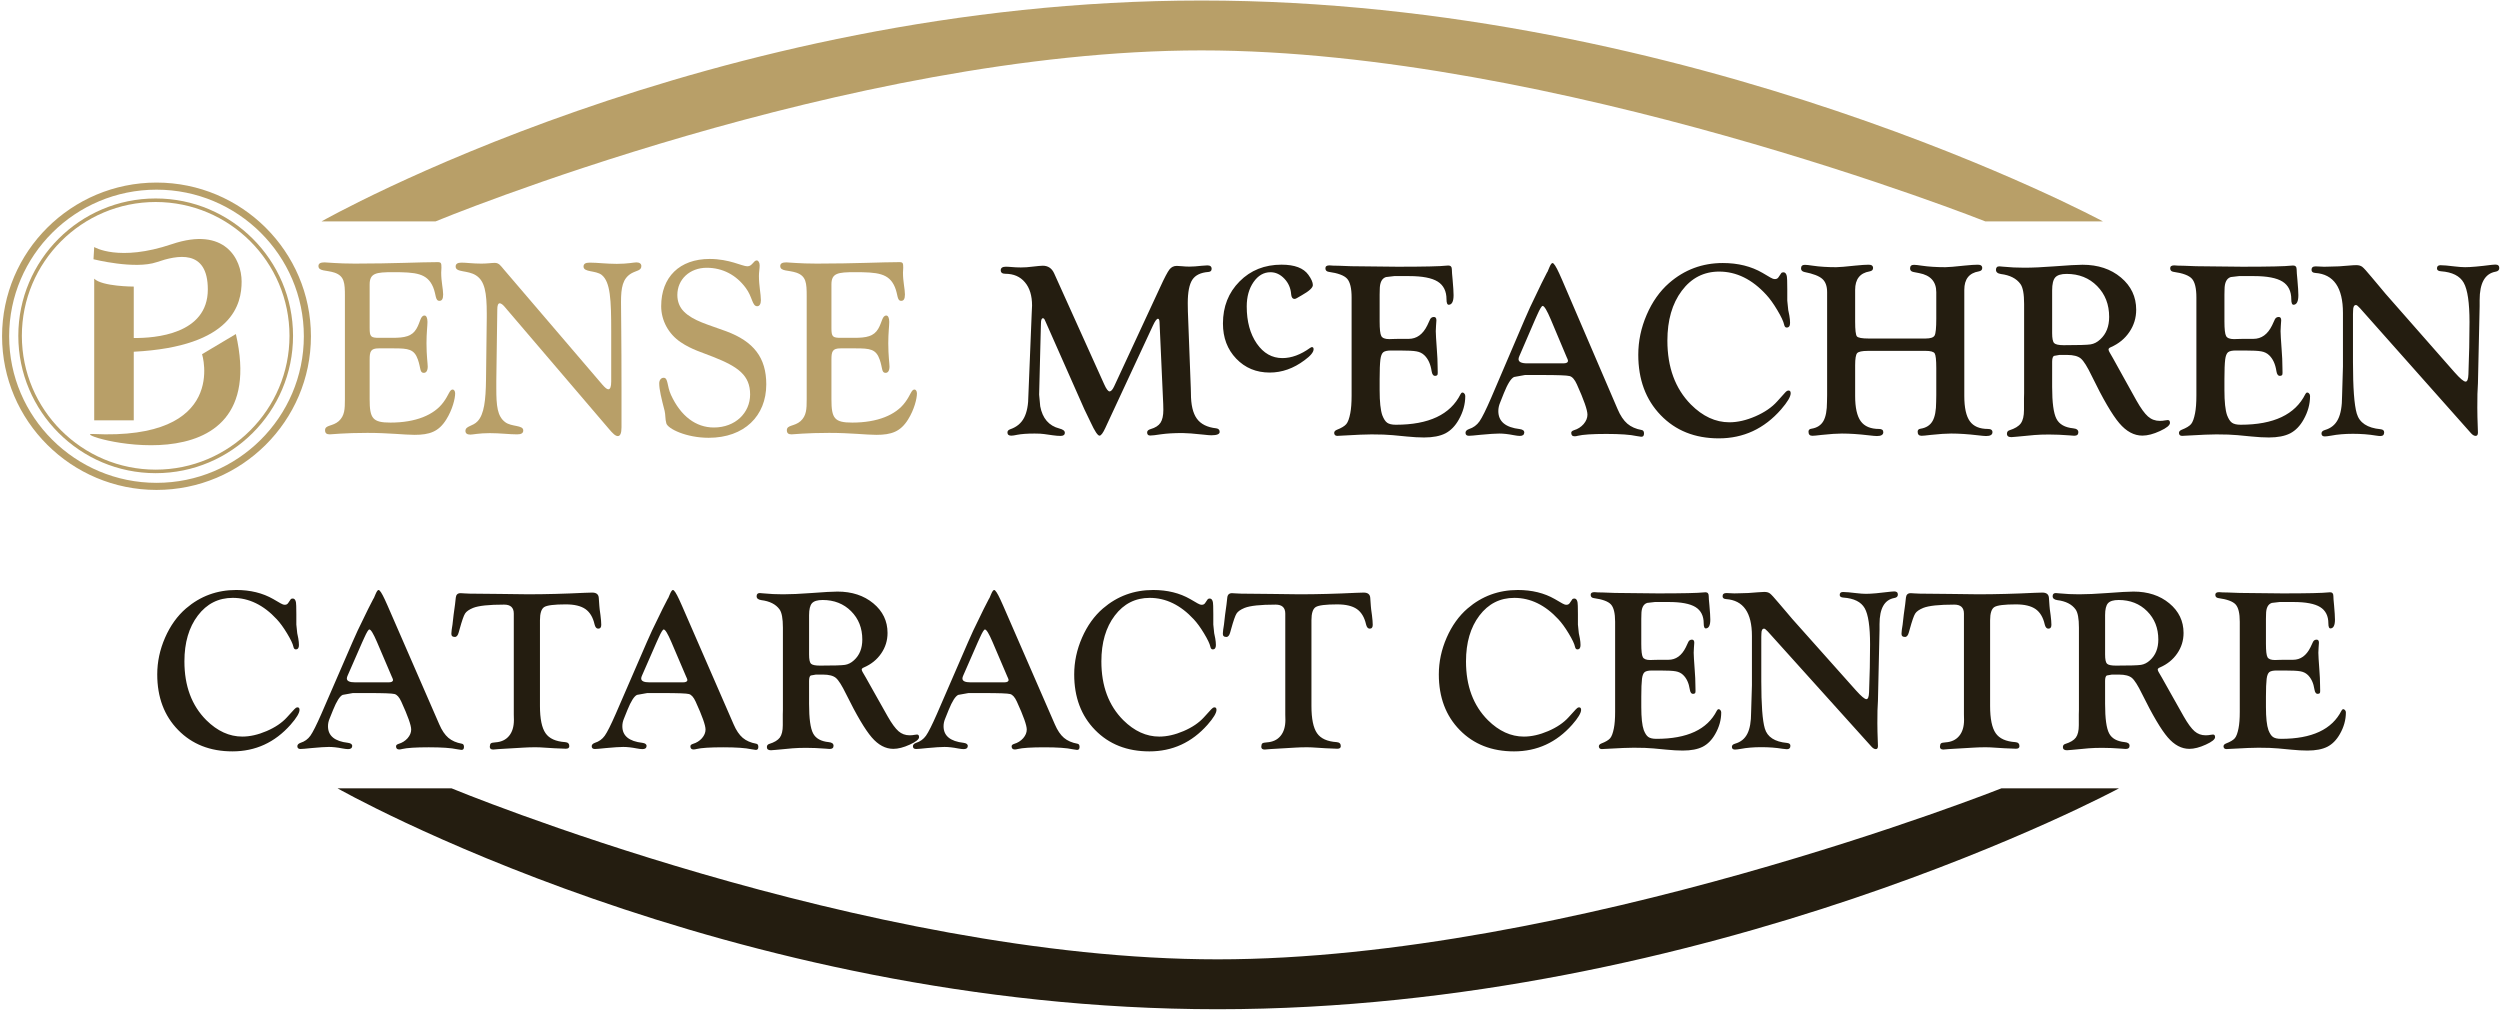 <?xml version="1.0" encoding="UTF-8" standalone="no"?> <svg xmlns:inkscape="http://www.inkscape.org/namespaces/inkscape" xmlns:sodipodi="http://sodipodi.sourceforge.net/DTD/sodipodi-0.dtd" xmlns="http://www.w3.org/2000/svg" xmlns:svg="http://www.w3.org/2000/svg" version="1.1" id="svg2" width="1393.333" height="562.667" viewBox="0 0 1393.333 562.667" sodipodi:docname="Bense McEachren Logo.eps"><defs id="defs6"></defs><g id="g8" inkscape:groupmode="layer" inkscape:label="ink_ext_XXXXXX" transform="matrix(1.333,0,0,-1.333,0,562.667)"><g id="g10" transform="scale(0.1)"><path d="m 393.902,3188.21 c 0,0 102.2,-63.12 324.684,12.01 222.469,75.17 291.634,-63.11 291.634,-156.32 0,-91.26 -34.431,-272.08 -450.97,-293.45 V 2463.68 H 393.902 v 592.24 c 33.067,-33.05 165.348,-33.05 165.348,-33.05 v -215.02 c 88.582,-0.95 309.672,15.45 309.672,203 0,171.37 -129.27,143.21 -213.457,114.24 -91.672,-31.6 -264.578,12.02 -264.578,12.02 l 3.015,51.1" style="fill:#b89f68;fill-opacity:1;fill-rule:nonzero;stroke:none" id="path12"></path><path d="m 844.848,2740.25 c 0,0 113.144,-361.66 -456.95,-333.71 -120.418,5.91 754.602,-261.56 598.258,417.88 l -141.308,-84.17" style="fill:#b89f68;fill-opacity:1;fill-rule:nonzero;stroke:none" id="path14"></path><path d="m 8.648,2815.2 c 0,-354.32 289.668,-642.54 645.684,-642.54 356.038,0 645.698,288.22 645.698,642.54 0,354.26 -289.66,642.51 -645.698,642.51 -356.016,0 -645.684,-288.25 -645.684,-642.51 z m 29.621,0 v 0 c 0,337.95 276.372,612.87 616.062,612.87 339.688,0 616.058,-274.92 616.058,-612.87 0,-337.99 -276.37,-612.92 -616.058,-612.92 -339.691,0 -616.062,274.93 -616.062,612.92" style="fill:#b89f68;fill-opacity:1;fill-rule:nonzero;stroke:none" id="path16"></path><path d="m 76.543,2817 c 0,-316.7 257.656,-574.31 574.344,-574.31 316.695,0 574.343,257.61 574.343,574.31 0,316.66 -257.648,574.29 -574.343,574.29 -316.688,0 -574.344,-257.63 -574.344,-574.29 z m 14.832,0 v 0 c 0,308.5 250.992,559.48 559.512,559.48 308.527,0 559.503,-250.98 559.503,-559.48 0,-308.52 -250.976,-559.53 -559.503,-559.53 -308.52,0 -559.512,251.01 -559.512,559.53" style="fill:#b89f68;fill-opacity:1;fill-rule:nonzero;stroke:none" id="path18"></path><path d="m 4407.77,3077.43 208.83,-462.92 c 9.04,-20.28 16.69,-30.33 22.95,-29.98 6.08,0.35 12.34,7.41 18.78,21.16 l 192.48,414.78 c 17.91,39.32 30.95,63.83 38.77,73.89 7.83,10.05 17.91,14.99 30.6,14.99 4.7,0 12.18,-0.53 22.43,-1.41 9.74,-1.06 20,-1.59 30.43,-1.59 14.09,0 31.13,1.23 51.64,3.53 10.44,1.05 18.26,1.58 23.3,1.58 12,0 17.91,-4.76 17.91,-14.46 0,-8.11 -4.52,-12.34 -13.73,-13.05 -32,-2.47 -54.25,-13.22 -66.95,-32.45 -12.69,-19.39 -19.12,-51.84 -19.12,-97.7 l 0.52,-35.09 12.17,-321.13 0.52,-21.16 c 0,-47.62 8.18,-82.71 24.69,-105.63 16.52,-22.93 43.47,-36.51 81.2,-40.56 9.57,-1.42 14.26,-6.35 14.26,-15 0,-9.34 -11.47,-14.1 -34.6,-14.1 -6.78,0 -17.74,0.88 -32.69,2.64 -41.38,4.41 -70.77,6.7 -88.16,6.7 -35.64,0 -65.37,-1.76 -89.19,-5.11 -22.43,-3.53 -37.73,-5.29 -45.9,-5.29 -8.53,0 -12.7,4.41 -12.7,13.05 0,6.52 4.87,11.11 14.78,13.93 19.3,5.47 33.04,14.29 41.03,26.28 8,12.16 12,29.98 12,53.78 0,11.46 -0.17,19.4 -0.52,24.34 l -15.47,343 c -0.35,9.35 -2.61,13.93 -6.61,13.93 -5.04,0 -12.17,-9.52 -20.87,-28.39 l -191.78,-412.31 -7.13,-15.51 c -9.91,-21.52 -17.91,-32.28 -24.34,-32.63 -7.48,-0.35 -20.17,18.69 -37.73,56.79 l -25.91,53.78 -163.44,369.1 -3.65,7.58 c -1.39,2.47 -3.48,3.71 -6.09,3.71 -5.39,0 -8.17,-7.05 -8.17,-21.16 l -0.52,-16.58 -6.61,-261 -0.52,-20.63 4.52,-48.67 c 9.56,-50.62 36.17,-81.65 79.98,-92.94 15.3,-3.88 22.95,-9.7 22.95,-17.63 0,-9 -5.91,-13.41 -17.91,-13.41 -9.04,0 -19.99,0.88 -32.51,2.65 l -36.17,5.11 c -9.21,1.41 -22.43,2.12 -39.81,2.12 -30.78,0 -54.95,-1.77 -72.33,-5.11 -11.13,-2.47 -19.65,-3.71 -25.39,-3.71 -10.61,0 -15.83,4.59 -15.83,13.58 0,6.17 4.01,10.58 12.18,13.4 26.25,9 45.38,24.87 57.37,47.79 12,22.93 18.09,54.67 18.09,95.23 l 13.74,339.47 1.56,34.57 c 0,41.44 -9.91,73.89 -29.91,97.35 -19.82,23.62 -47.12,35.44 -81.72,35.44 -12.86,0 -19.3,4.94 -19.3,14.64 0,10.05 7.3,14.99 21.91,14.99 3.13,0 6.96,-0.18 11.65,-0.53 l 29.56,-2.12 c 5.39,-0.35 12.34,-0.53 20.86,-0.53 16,0 31.65,1.06 46.95,3.18 23.13,2.64 37.9,4.05 44.86,4.05 22.25,0 38.25,-10.93 47.81,-32.62 z m 950.41,37.03 c 54.77,0 91.98,-14.11 112.15,-42.32 12.52,-17.28 18.78,-31.57 18.78,-43.03 0,-10.93 -15.31,-25.04 -45.91,-42.32 l -21.39,-12.35 c -3.82,-2.12 -6.6,-3.17 -8.69,-3.17 -8.87,0 -13.73,6.52 -14.78,19.57 -1.74,25.22 -11.13,46.91 -28.16,64.9 -17.22,18.16 -36.69,27.15 -58.25,27.15 -28.17,0 -51.82,-13.75 -70.77,-41.09 -18.95,-27.33 -28.52,-61.37 -28.52,-101.92 0,-63.14 14.09,-114.81 42.08,-155.37 27.99,-40.38 63.64,-60.66 107.11,-60.66 37.73,0 76.5,14.28 116.15,42.85 l 6.08,3.18 c 5.39,0.35 8.17,-2.65 8.17,-8.82 0,-12.35 -12.69,-27.87 -38.25,-46.38 -45.73,-34.22 -94.24,-51.32 -145.18,-51.32 -56.34,0 -103.11,19.4 -140.15,58.19 -37.03,38.63 -55.46,87.65 -55.46,146.9 0,70.72 23.12,129.27 69.55,176 46.25,46.73 104.84,70.01 175.44,70.01 z m 410.17,-125.21 v -112.16 c 0,-32.09 2.26,-52.37 6.95,-61.01 4.52,-8.47 15.65,-12.88 33.22,-12.88 l 15.3,0.53 22.42,0.53 h 43.3 c 33.73,0 59.64,18.87 78.07,56.44 l 11.65,25.21 c 3.13,6.18 8.17,9.53 15.3,9.88 7.48,0.35 11.13,-4.24 11.13,-13.93 0,-2.82 -0.53,-10.41 -1.57,-22.75 -0.69,-8.99 -1.04,-16.58 -1.04,-22.75 0,-11.11 1.56,-36.86 4.52,-77.59 2.09,-26.63 3.13,-49.73 3.13,-69.31 l 0.52,-26.45 c 0,-4.76 -0.52,-8.12 -1.56,-9.7 -1.39,-2.12 -4,-3.35 -8.17,-3.7 -8.52,-0.71 -13.74,5.81 -15.83,19.57 -4.35,29.45 -14.6,51.67 -30.6,66.84 -8.69,8.28 -19.47,13.58 -32.34,15.87 -12.7,2.47 -36.51,3.7 -71.46,3.7 h -34.6 c -16.35,0 -27.3,-2.47 -33.39,-7.41 -5.91,-5.11 -9.91,-15.16 -11.82,-30.32 -2.09,-17.11 -3.13,-44.45 -3.13,-81.48 v -46.56 c 0,-48.5 3.65,-83.41 11.13,-104.93 5.91,-15.34 12.69,-25.92 20.51,-31.39 7.83,-5.46 19.83,-8.29 36.17,-8.29 137.71,0 227.95,42.51 270.38,127.68 2.43,4.06 4.34,6.35 6.08,6.7 3.48,0.71 6.61,-0.35 9.39,-3.35 2.95,-2.99 4.35,-6.7 4.35,-11.11 0,-33.86 -9.04,-66.48 -26.95,-98.22 -14.96,-26.81 -33.73,-46.03 -55.99,-57.67 -22.43,-11.46 -52.17,-17.28 -89.2,-17.28 -21.73,0 -45.9,1.41 -72.33,4.05 l -59.12,5.65 c -21.73,2.11 -51.12,3.17 -88.15,3.17 -24.69,0 -62.42,-1.58 -113.02,-4.58 -13.91,-1.06 -24,-1.59 -30.08,-1.59 -8.18,0 -12.52,3.88 -13.22,11.46 -0.35,6.18 3.48,10.76 11.13,13.93 19.47,7.59 32.52,15.52 39.64,23.99 6.96,8.46 12.35,23.45 16.52,45.14 3.65,18.34 5.57,43.03 5.57,74.42 v 409.49 c 0,38.62 -6.27,64.71 -18.61,78.47 -12.34,13.76 -38.08,23.46 -77.2,28.92 -9.21,1.41 -13.73,6.35 -13.73,14.99 0,7.94 5.56,11.99 16.86,11.99 2.26,0 7.48,-0.35 15.3,-1.05 6.09,-0.36 14.43,-0.53 24.86,-0.53 l 51.47,-1.94 193,-2.12 c 111.11,0 179.62,1.59 205.35,4.59 2.78,0.35 5.04,0.52 7.13,0.52 9.91,0 14.78,-5.64 14.78,-17.1 0,-7.94 1.04,-22.04 3.13,-42.33 2.61,-29.8 4,-51.31 4,-64.54 0,-26.1 -6.61,-39.5 -19.82,-40.21 -6.44,-0.35 -9.74,7.23 -9.74,22.75 0,34.04 -12.35,58.9 -36.86,74.25 -24.69,15.34 -64.51,22.92 -119.45,22.92 h -62.25 l -34.6,-4.06 c -17.22,-5.64 -25.91,-22.92 -25.91,-52.2 z m 762.96,61.38 231.78,-539.81 c 11.47,-27.16 25.21,-47.62 40.68,-61.02 15.65,-13.41 36,-22.39 60.69,-26.81 6.08,-1.05 9.21,-5.81 9.21,-14.45 0,-9.35 -3.82,-13.93 -11.65,-13.58 -4.52,0.35 -10.95,1.4 -19.47,2.99 -26.08,5.82 -68.34,8.82 -126.41,8.82 -58.42,0 -98.24,-2.64 -119.28,-7.76 -5.04,-1.41 -9.38,-2.12 -13.21,-2.12 -9.56,0 -14.26,4.77 -14.26,14.47 0,4.94 3.82,8.46 11.31,10.93 16.16,4.76 29.73,13.4 40.51,25.75 10.6,12.51 15.99,25.57 15.99,39.32 0,19.23 -14.78,61.55 -44.34,126.97 -9.04,20.11 -19.12,31.57 -30.25,34.39 -10.95,3 -50.08,4.41 -117.37,4.41 h -69.2 l -45.73,-8.29 c -12.69,-5.82 -26.95,-28.57 -42.77,-68.07 l -15.82,-39.86 c -4.7,-11.28 -7.13,-22.74 -7.13,-34.56 0,-43.38 29.91,-68.42 89.72,-75.3 12.87,-1.76 19.12,-6.7 18.78,-14.99 -0.7,-8.99 -6.79,-13.58 -18.44,-13.58 -6.08,0 -14.77,1.06 -25.9,3.18 -22.43,4.41 -42.43,6.7 -60.16,6.7 -16,0 -41.73,-1.77 -77.55,-5.11 -26.43,-2.83 -42.95,-4.24 -49.38,-4.24 -9.57,0 -14.26,4.24 -14.26,12.53 0,6.87 4.69,11.98 14.26,15.51 18.43,5.82 33.03,16.58 44.16,32.27 10.96,15.7 27.3,48.68 49.04,98.93 l 139.09,325.37 c 11.31,25.75 19.13,43.56 23.48,53.08 l 47.29,98.76 c 16.35,32.27 24.52,48.49 24.52,48.49 0,-1.06 0,-1.58 0,-1.58 0,0 2.78,6.52 8.17,19.57 5.39,12.88 9.91,19.4 13.74,19.4 5.39,0 14.78,-14.46 27.99,-43.38 z m 19.3,-323.61 -66.59,158.19 c -16,37.74 -27.3,56.78 -34.08,56.78 -4.17,0 -11.65,-12.34 -22.43,-36.68 l -9.74,-21.69 -59.46,-137.91 -5.57,-12.87 c -2.43,-5.29 -3.65,-9.7 -3.65,-13.4 0,-11.81 12.17,-17.64 36.69,-17.64 h 150.58 c 13.03,0 19.47,3.7 19.47,10.94 0,1.58 -0.87,4.58 -2.61,8.64 z m 652.55,394.32 c 63.47,0 118.76,-13.76 166.06,-41.27 l 33.56,-19.75 c 6.77,-4.05 12.86,-6.17 18.43,-6.17 6.78,0 11.82,2.82 15.12,8.29 l 10.78,16.04 c 1.74,2.65 4.7,4.06 9.22,4.06 10.6,0 15.82,-11.11 15.82,-33.5 l 0.52,-37.74 v -47.09 l 4,-39.32 4.7,-23.28 c 1.91,-11.29 2.95,-21.52 2.95,-30.51 0,-13.05 -4.69,-19.58 -14.26,-19.58 -5.38,0 -8.86,4.06 -10.6,12.35 -2.78,13.22 -12.17,33.15 -28.34,60.31 -16,26.98 -31.48,48.32 -46.08,64.19 -59.12,64.72 -124.84,97.17 -197.18,97.17 -64.16,0 -116.32,-26.81 -156.31,-80.24 -40.16,-53.61 -60.16,-123.09 -60.16,-208.44 0,-111.63 32.69,-200.51 98.24,-267 49.38,-49.55 102.94,-74.42 161.01,-74.42 34.25,0 70.59,8.29 109.02,25.04 38.43,16.76 68.68,37.57 90.76,62.25 l 33.04,36.69 c 4.69,5.46 9.39,8.46 13.73,8.82 6.44,0.35 9.74,-3.53 9.74,-11.29 0,-14.29 -13.39,-36.86 -40.16,-67.72 -70.43,-80.59 -157.19,-120.98 -260.29,-120.98 -99.98,0 -181.01,32.45 -243.26,97.18 -62.42,64.71 -93.54,148.83 -93.54,252.52 0,56.97 11.65,112.52 35.12,167.01 23.47,54.31 54.77,98.58 93.72,132.61 64.16,55.91 139.1,83.77 224.64,83.77 z M 8050.81,2754 h -241.34 c -24.17,0 -38.95,-3.17 -44.69,-9.52 -5.56,-6.35 -8.34,-23.1 -8.34,-50.43 v -128.57 c 0,-48.84 7.82,-84.11 23.47,-105.63 15.65,-21.51 41.21,-32.27 76.85,-32.27 11.65,0 17.39,-4.59 17.39,-13.58 0,-10.75 -8.87,-16.05 -26.43,-16.05 -6.26,0 -18.26,1.06 -36.16,3.18 -40.17,4.76 -77.03,7.23 -110.59,7.23 -21.04,0 -49.03,-1.94 -84.16,-5.65 -20.68,-2.46 -33.73,-3.7 -39.12,-3.7 -10.95,0 -16.34,5.64 -16.34,17.11 0,7.4 4.17,11.46 12.69,12.52 23.13,3.7 39.64,14.46 49.73,32.09 9.91,17.46 14.95,44.27 14.95,80.07 l 0.53,27.86 v 430.82 c 0,25.22 -6.79,43.74 -20.18,55.55 -13.38,11.99 -38.25,21.52 -74.59,28.75 -9.56,2.11 -14.25,7.05 -14.25,14.99 0,10.05 5.39,14.99 16.34,14.99 6.09,0 17.22,-1.24 33.56,-3.71 27.47,-4.05 59.81,-6.17 96.85,-6.17 12.52,0 39.47,2.29 80.5,6.7 24.52,2.47 42.95,3.71 55.64,3.71 12.17,0 18.26,-4.59 18.26,-13.93 0,-7.77 -4.87,-12.35 -14.78,-14.11 -40.17,-6.88 -60.16,-32.63 -60.16,-77.07 v -132.79 c 0,-35.09 2.43,-55.73 7.3,-61.72 5.04,-6 21.39,-8.99 49.21,-8.99 h 237.86 c 20.69,0 33.38,4.23 37.9,12.69 4.7,8.47 6.96,31.75 6.96,70.01 v 111.1 c 0,44.09 -24,70.72 -71.81,79.71 l -23.48,4.59 c -9.56,1.76 -14.25,6.7 -14.25,14.99 0,10.05 5.39,14.99 16.34,14.99 6.08,0 17.21,-1.24 33.56,-3.71 27.82,-4.05 60.33,-6.17 97.37,-6.17 12.86,0 39.81,2.29 80.5,6.7 24.52,2.47 42.95,3.71 55.64,3.71 12.17,0 18.26,-4.59 18.26,-13.93 0,-7.77 -4.87,-12.35 -14.78,-14.11 -40.16,-6.88 -60.16,-32.63 -60.16,-76.89 v -443.88 c 0,-48.84 7.65,-84.11 23.12,-105.63 15.48,-21.51 40.69,-32.27 75.81,-32.27 12.52,0 18.78,-4.59 18.78,-13.58 0,-10.75 -8.86,-16.05 -26.43,-16.05 -6.26,0 -18.08,1.06 -35.64,3.18 -40.51,4.76 -77.37,7.23 -110.59,7.23 -21.38,0 -49.55,-1.94 -84.67,-5.65 -20.7,-2.46 -33.74,-3.7 -39.12,-3.7 -10.96,0 -16.35,5.64 -16.35,17.11 0,7.4 4.18,11.46 12.69,12.52 23.13,3.7 39.65,14.46 49.73,32.09 9.92,17.46 14.95,44.09 14.95,80.07 l 0.53,27.86 v 113.57 c 0,33.68 -2.26,54.14 -6.61,61.19 -4.35,7.06 -17.22,10.58 -38.25,10.58 z m 529.27,-150.78 c 0,-65.42 5.91,-109.68 17.91,-132.96 11.83,-23.28 35.3,-36.51 70.25,-40.03 14.26,-1.42 21.39,-6.88 21.39,-16.58 0,-9.7 -5.74,-14.46 -17.39,-14.46 -3.65,0 -10.61,0.52 -20.87,1.59 -29.21,2.29 -57.38,3.52 -84.5,3.52 -22.78,0 -42.95,-0.7 -60.68,-2.12 l -42.78,-4.05 -34.07,-3.17 c -9.57,-1.07 -16.18,-1.59 -20,-1.59 -12.17,0 -18.26,4.76 -18.26,14.11 0,7.58 3.48,12.34 10.26,14.46 22.95,7.23 38.95,16.92 47.82,29.1 8.86,12.34 13.21,31.03 13.21,56.07 v 49.21 l 0.52,20.1 v 373.86 c 0,41.44 -5.04,69.13 -15.3,83.24 -16.69,23.1 -43.82,37.03 -81.55,41.79 -13.91,2.12 -20.86,7.94 -20.86,17.64 0,9.69 4.7,14.46 14.25,14.46 3.83,0 9.92,-0.53 18.44,-1.59 26.08,-2.64 54.77,-4.05 86.06,-4.05 34.26,0 75.81,1.93 124.68,5.64 57.37,4.41 97.02,6.7 118.75,6.7 64.51,0 118.06,-17.81 160.48,-53.43 42.43,-35.63 63.64,-80.59 63.64,-134.56 0,-34.03 -9.39,-65.07 -28.34,-92.94 -18.77,-28.03 -44.68,-49.2 -77.55,-63.66 -6.77,-2.64 -10.08,-6.17 -9.73,-10.23 0.35,-3.52 2.09,-7.58 5.04,-12.52 3.13,-4.76 7.65,-12.87 13.91,-24.16 l 45.21,-81.65 52.51,-94.52 c 18.08,-32.09 34.08,-54.14 48.16,-66.66 14.08,-12.35 30.61,-18.51 49.73,-18.51 7.83,0 15.13,0.7 21.91,2.11 4,0.88 7.82,1.41 11.13,1.41 6.08,0 9.21,-3.88 9.21,-11.81 0,-10.05 -13.91,-21.34 -41.56,-34.04 -27.64,-12.87 -52.33,-19.23 -73.72,-19.23 -34.95,0 -67.29,17.47 -96.67,52.2 -29.56,34.75 -67.99,100.52 -115.11,197.34 -18.43,38.27 -33.38,62.43 -45.38,72.66 -11.82,10.05 -31.12,15.16 -58.07,15.16 h -31.47 l -22.96,-4.05 c -5.04,-2.82 -7.65,-11.11 -7.65,-24.87 z m 0,403.84 v -178.64 c 0,-22.04 2.78,-35.97 8.35,-41.79 5.74,-5.82 18.95,-8.82 39.99,-8.82 60.51,0 97.89,1.06 112.33,3.35 14.43,2.29 27.99,9.17 40.5,20.99 24.87,22.74 37.21,53.96 37.21,93.99 0,52.02 -16.69,94.88 -50.25,128.91 -33.38,33.86 -75.98,50.79 -127.44,50.79 -23.13,0 -38.95,-4.94 -47.65,-14.64 -8.69,-9.87 -13.04,-27.86 -13.04,-54.14 z m 720.37,-17.81 v -112.16 c 0,-32.09 2.26,-52.37 6.95,-61.01 4.52,-8.47 15.65,-12.88 33.21,-12.88 l 15.3,0.53 22.43,0.53 h 43.3 c 33.73,0 59.64,18.87 78.07,56.44 l 11.65,25.21 c 3.13,6.18 8.17,9.53 15.3,9.88 7.47,0.35 11.13,-4.24 11.13,-13.93 0,-2.82 -0.52,-10.41 -1.57,-22.75 -0.69,-8.99 -1.04,-16.58 -1.04,-22.75 0,-11.11 1.56,-36.86 4.52,-77.59 2.09,-26.63 3.13,-49.73 3.13,-69.31 l 0.52,-26.45 c 0,-4.76 -0.52,-8.12 -1.56,-9.7 -1.4,-2.12 -4,-3.35 -8.18,-3.7 -8.52,-0.71 -13.73,5.81 -15.82,19.57 -4.34,29.45 -14.6,51.67 -30.6,66.84 -8.69,8.28 -19.48,13.58 -32.34,15.87 -12.69,2.47 -36.51,3.7 -71.46,3.7 h -34.6 c -16.35,0 -27.31,-2.47 -33.39,-7.41 -5.91,-5.11 -9.91,-15.16 -11.82,-30.32 -2.09,-17.11 -3.13,-44.45 -3.13,-81.48 v -46.56 c 0,-48.5 3.65,-83.41 11.12,-104.93 5.92,-15.34 12.7,-25.92 20.52,-31.39 7.82,-5.46 19.82,-8.29 36.17,-8.29 137.7,0 227.95,42.51 270.37,127.68 2.44,4.06 4.35,6.35 6.09,6.7 3.48,0.71 6.61,-0.35 9.39,-3.35 2.95,-2.99 4.35,-6.7 4.35,-11.11 0,-33.86 -9.05,-66.48 -26.96,-98.22 -14.95,-26.81 -33.73,-46.03 -55.98,-57.67 -22.43,-11.46 -52.16,-17.28 -89.2,-17.28 -21.73,0 -45.91,1.41 -72.33,4.05 l -59.12,5.65 c -21.73,2.11 -51.12,3.17 -88.15,3.17 -24.69,0 -62.42,-1.58 -113.02,-4.58 -13.91,-1.06 -24,-1.59 -30.09,-1.59 -8.17,0 -12.51,3.88 -13.21,11.46 -0.35,6.18 3.48,10.76 11.13,13.93 19.47,7.59 32.52,15.52 39.64,23.99 6.96,8.46 12.35,23.45 16.52,45.14 3.65,18.34 5.57,43.03 5.57,74.42 v 409.49 c 0,38.62 -6.26,64.71 -18.61,78.47 -12.35,13.76 -38.08,23.46 -77.2,28.92 -9.22,1.41 -13.74,6.35 -13.74,14.99 0,7.94 5.57,11.99 16.87,11.99 2.26,0 7.48,-0.35 15.3,-1.05 6.09,-0.36 14.43,-0.53 24.87,-0.53 l 51.46,-1.94 193,-2.12 c 111.11,0 179.62,1.59 205.35,4.59 2.78,0.35 5.04,0.52 7.13,0.52 9.91,0 14.78,-5.64 14.78,-17.1 0,-7.94 1.04,-22.04 3.13,-42.33 2.61,-29.8 4,-51.31 4,-64.54 0,-26.1 -6.61,-39.5 -19.82,-40.21 -6.44,-0.35 -9.74,7.23 -9.74,22.75 0,34.04 -12.34,58.9 -36.86,74.25 -24.69,15.34 -64.51,22.92 -119.45,22.92 h -62.25 l -34.6,-4.06 c -17.22,-5.64 -25.91,-22.92 -25.91,-52.2 z m 674.98,1.94 269.67,-306.85 17.4,-19.75 c 23.1,-26.09 38.4,-39.14 46.3,-39.14 7.1,0 11.1,10.4 11.8,31.39 2.9,76.18 4.5,148.66 4.5,217.61 0,80.94 -8,135.61 -24.2,164.36 -16.1,28.57 -47.8,44.44 -94.9,47.96 -11.3,0.71 -16.9,4.59 -16.9,12 0,8.99 4.9,13.4 14.8,13.4 12.2,0 32,-1.76 59.1,-5.12 17.8,-2.11 32.4,-3.17 43.8,-3.17 23.5,0 60.7,3.35 111.7,9.88 6.7,0.7 11.8,1.06 14.7,1.06 11,0 16.4,-4.77 16.4,-14.46 0,-8.65 -5.4,-13.76 -16.4,-15.52 -43.8,-8.29 -65.7,-47.8 -65.7,-118.34 v -25.39 l -7.1,-322.9 -2.1,-44.44 -0.5,-57.48 0.5,-39.33 2.1,-64.55 c 0,-9.7 -3.5,-14.28 -10.3,-13.93 -6.1,0.36 -12.3,4.06 -18.7,11.29 l -463.95,522.52 c -8.17,9 -13.73,13.41 -16.86,13.41 -8.17,0 -12.17,-7.76 -12.17,-23.11 l -0.53,-14.98 V 2707.1 c 0,-107.23 5.22,-178.82 15.83,-214.98 11.12,-38.62 44.34,-60.48 99.28,-65.6 10.26,-1.06 15.3,-5.29 15.3,-13.05 0,-10.22 -5.21,-15.52 -15.82,-15.52 -4,0 -10.61,0.71 -19.82,2.12 -28.52,4.76 -60.16,7.23 -94.94,7.23 -34.25,0 -64.85,-2.65 -91.63,-7.76 -12,-2.11 -20.69,-3.18 -26.08,-3.18 -9.22,0 -13.74,4.24 -13.74,12.53 0,6.88 4.87,11.63 14.78,14.46 24.87,7.23 42.95,22.04 54.25,44.61 11.47,22.58 17.04,55.02 17.04,97.52 l 3.65,122.92 v 224.14 c 0,105.99 -38.6,161.89 -115.62,167.36 -10.61,0.7 -15.83,4.94 -15.83,13.05 0,9.69 5.74,14.46 17.39,14.46 l 35.12,-1.59 21.39,0.53 c 26.6,0 54.94,1.59 85.2,4.58 11.13,1.06 20.51,1.59 27.99,1.59 10.61,0 18.78,-2.29 25.04,-7.05 6.08,-4.59 18.95,-18.7 38.6,-42.5 l 35.12,-41.8 c 13.91,-16.58 22.26,-26.63 25.04,-29.98" style="fill:#241d10;fill-opacity:1;fill-rule:nonzero;stroke:none" id="path20"></path><path d="m 1411.27,925.023 c 0,0 1623.74,-923.582 3679.5,-923.582 2055.82,0 3768.92,923.582 3768.92,923.582 h -491.56 c 0,0 -1802.55,-715.015 -3277.36,-715.015 -1474.78,0 -3202.81,715.015 -3202.81,715.015 h -476.69" style="fill:#241d10;fill-opacity:1;fill-rule:nonzero;stroke:none" id="path22"></path><path d="m 1442.12,2982.68 c 0,55.3 -2.05,83.98 -43.03,98.32 -33.79,11.27 -67.61,5.12 -67.61,27.66 0,11.27 9.23,15.37 25.63,15.37 11.25,0 53.26,-5.13 127,-5.13 159.79,0 274.52,6.15 345.18,6.15 15.38,0 16.39,-4.1 16.39,-23.57 0,-6.13 -1.01,-13.3 -1.01,-20.48 0,-37.89 8.19,-68.61 8.19,-91.16 0,-18.43 -5.13,-26.63 -15.37,-26.63 -18.44,0 -13.31,25.6 -26.62,57.37 -24.59,58.38 -72.73,62.48 -167.99,62.48 -70.67,0 -97.32,-4.1 -97.32,-51.22 v -182.32 c 0,-36.88 5.14,-40.98 39.96,-40.98 h 55.3 c 51.22,0 81.96,6.15 100.39,37.89 16.39,27.67 16.39,55.32 33.81,55.32 7.16,0 12.28,-9.22 12.28,-26.64 0,-16.37 -4.09,-46.09 -4.09,-89.1 0,-52.23 5.12,-85.02 5.12,-97.31 0,-17.42 -6.15,-26.62 -16.39,-26.62 -17.41,0 -12.29,20.49 -24.58,55.31 -15.36,44.04 -39.95,47.11 -100.38,47.11 h -63.51 c -33.81,0 -37.91,-13.32 -37.91,-47.11 v -165.94 c 0,-79.9 12.3,-97.31 87.08,-97.31 105.5,0 182.32,31.76 221.25,85.02 22.52,29.7 25.6,53.26 38.91,53.26 5.13,0 10.24,-6.14 10.24,-16.39 0,-21.52 -11.25,-67.6 -36.87,-108.57 -31.74,-51.22 -69.64,-64.54 -133.16,-64.54 -40.97,0 -107.54,8.19 -196.67,8.19 -97.29,0 -149.54,-6.15 -157.73,-6.15 -13.31,0 -19.46,5.14 -19.46,17.44 0,22.52 31.75,15.36 57.35,37.89 24.6,22.52 25.62,50.17 25.62,91.16 v 431.23" style="fill:#b89f68;fill-opacity:1;fill-rule:nonzero;stroke:none" id="path24"></path><path d="m 2089.46,2952.97 c -7.17,0 -10.25,-9.22 -10.25,-26.63 l -4.1,-297.06 c 0,-11.25 0,-22.51 0,-32.76 0,-71.7 4.1,-115.75 36.89,-140.32 26.63,-20.5 75.78,-11.28 75.78,-34.84 0,-11.26 -8.19,-16.4 -25.6,-16.4 -32.78,0 -70.67,5.14 -114.73,5.14 -44.04,0 -70.67,-6.15 -80.91,-6.15 -13.31,0 -20.49,5.12 -20.49,15.36 0,21.51 30.73,18.45 51.22,40.98 26.63,28.66 33.79,86.03 34.82,175.16 l 3.08,258.1 c 0,6.16 0,11.27 0,16.4 0,88.09 -8.19,136.23 -45.07,159.78 -34.83,22.54 -85.02,11.27 -85.02,36.89 0,11.26 8.2,16.38 24.58,16.38 19.47,0 47.12,-4.1 82.97,-4.1 24.58,0 43.03,3.07 56.34,3.07 17.41,0 24.58,-12.29 36.87,-26.62 l 411.77,-481.42 c 12.29,-14.34 20.48,-20.49 25.6,-20.49 8.2,0 12.29,10.24 12.29,32.79 v 108.56 c 0,35.84 0,69.65 0,99.36 0,133.15 -3.06,207.93 -39.95,237.64 -25.6,19.45 -75.78,10.24 -75.78,34.83 0,11.26 8.19,16.38 25.6,16.38 32.78,0 69.64,-5.12 113.7,-5.12 45.07,0 71.7,6.15 81.94,6.15 13.3,0 20.48,-6.15 20.48,-15.37 0,-19.46 -20.48,-18.44 -42,-30.72 -35.85,-21.52 -43.01,-58.39 -43.01,-119.85 0,-35.85 2.05,-156.72 2.05,-365.67 v -157.75 c 0,-24.57 -5.12,-36.86 -15.37,-36.86 -10.24,0 -21.51,11.26 -37.9,30.73 l -437.37,512.14 c -7.17,8.19 -14.34,12.29 -18.43,12.29" style="fill:#b89f68;fill-opacity:1;fill-rule:nonzero;stroke:none" id="path26"></path><path d="m 2785.95,2451.07 c -5.11,17.4 -3.08,35.85 -7.16,52.23 -13.32,51.21 -22.55,89.12 -22.55,114.73 0,14.34 8.2,23.56 18.44,23.56 19.47,0 13.32,-33.81 30.74,-71.7 40.97,-89.12 104.48,-136.25 179.24,-136.25 90.15,0 151.61,61.48 151.61,138.3 0,79.88 -50.2,115.74 -153.65,156.71 -43.01,17.42 -91.16,30.74 -136.23,61.46 -52.24,34.84 -81.95,92.17 -81.95,150.57 0,121.88 76.83,197.68 202.82,197.68 82.96,0 135.21,-30.73 157.74,-30.73 20.48,0 25.6,24.59 38.93,24.59 6.13,0 12.28,-8.19 12.28,-20.49 0,-14.34 -3.08,-28.67 -3.08,-44.03 0,-42.01 8.2,-75.81 8.2,-102.45 0,-15.35 -6.16,-24.57 -15.37,-24.57 -21.5,0 -19.47,38.93 -48.14,76.82 -39.94,54.29 -97.3,83.98 -162.86,83.98 -70.68,0 -122.91,-48.14 -122.91,-113.7 0,-27.65 9.22,-51.19 27.65,-69.64 38.93,-38.92 101.41,-54.29 176.18,-81.95 115.75,-43.01 167.98,-110.61 167.98,-222.26 0,-132.13 -92.19,-223.29 -240.71,-223.29 -94.23,0 -171.06,37.9 -177.2,60.43" style="fill:#b89f68;fill-opacity:1;fill-rule:nonzero;stroke:none" id="path28"></path><path d="m 3372.85,2982.68 c 0,55.3 -2.04,83.98 -43.03,98.32 -33.79,11.27 -67.6,5.12 -67.6,27.66 0,11.27 9.24,15.37 25.62,15.37 11.27,0 53.26,-5.13 127,-5.13 159.79,0 274.52,6.15 345.18,6.15 15.38,0 16.42,-4.1 16.42,-23.57 0,-6.13 -1.04,-13.3 -1.04,-20.48 0,-37.89 8.19,-68.61 8.19,-91.16 0,-18.43 -5.13,-26.63 -15.38,-26.63 -18.42,0 -13.28,25.6 -26.6,57.37 -24.59,58.38 -72.75,62.48 -167.99,62.48 -70.69,0 -97.32,-4.1 -97.32,-51.22 v -182.32 c 0,-36.88 5.12,-40.98 39.95,-40.98 h 55.31 c 51.24,0 81.96,6.15 100.4,37.89 16.36,27.67 16.36,55.32 33.8,55.32 7.15,0 12.26,-9.22 12.26,-26.64 0,-16.37 -4.07,-46.09 -4.07,-89.1 0,-52.23 5.12,-85.02 5.12,-97.31 0,-17.42 -6.16,-26.62 -16.42,-26.62 -17.4,0 -12.27,20.49 -24.55,55.31 -15.38,44.04 -39.96,47.11 -100.39,47.11 h -63.5 c -33.81,0 -37.91,-13.32 -37.91,-47.11 v -165.94 c 0,-79.9 12.3,-97.31 87.06,-97.31 105.5,0 182.32,31.76 221.25,85.02 22.52,29.7 25.62,53.26 38.94,53.26 5.11,0 10.22,-6.14 10.22,-16.39 0,-21.52 -11.26,-67.6 -36.86,-108.57 -31.76,-51.22 -69.64,-64.54 -133.14,-64.54 -40.97,0 -107.58,8.19 -196.68,8.19 -97.32,0 -149.55,-6.15 -157.75,-6.15 -13.31,0 -19.45,5.14 -19.45,17.44 0,22.52 31.75,15.36 57.35,37.89 24.58,22.52 25.61,50.17 25.61,91.16 v 431.23" style="fill:#b89f68;fill-opacity:1;fill-rule:nonzero;stroke:none" id="path30"></path><path d="m 1344.18,3295.31 c 0,0 1623.74,923.58 3679.5,923.58 2055.82,0 3768.93,-923.58 3768.93,-923.58 h -491.57 c 0,0 -1802.55,715.01 -3277.36,715.01 -1474.77,0 -3202.8,-715.01 -3202.8,-715.01 h -476.7" style="fill:#b89f68;fill-opacity:1;fill-rule:nonzero;stroke:none" id="path32"></path><path d="m 987.434,1754.32 c 59.246,0 110.866,-12.66 155.016,-37.99 l 31.33,-18.17 c 6.33,-3.74 12.01,-5.69 17.2,-5.69 6.33,0 11.04,2.6 14.13,7.63 l 10.06,14.78 c 1.62,2.43 4.38,3.73 8.6,3.73 9.9,0 14.77,-10.23 14.77,-30.84 l 0.49,-34.74 v -43.34 l 3.73,-36.2 4.39,-21.42 c 1.78,-10.39 2.76,-19.81 2.76,-28.09 0,-12.01 -4.39,-18.02 -13.31,-18.02 -5.04,0 -8.28,3.74 -9.91,11.37 -2.59,12.17 -11.36,30.51 -26.46,55.51 -14.93,24.84 -29.37,44.48 -43.01,59.09 -55.19,59.57 -116.55,89.43 -184.072,89.43 -59.894,0 -108.589,-24.67 -145.921,-73.85 -37.5,-49.35 -56.164,-113.3 -56.164,-191.86 0,-102.75 30.515,-184.56 91.707,-245.76 46.101,-45.6 96.097,-68.49 150.31,-68.49 31.98,0 65.9,7.63 101.78,23.05 35.87,15.42 64.11,34.57 84.73,57.3 l 30.84,33.76 c 4.38,5.03 8.76,7.79 12.82,8.12 6,0.32 9.09,-3.25 9.09,-10.39 0,-13.15 -12.5,-33.93 -37.49,-62.34 -65.74,-74.18 -146.74,-111.35 -242.998,-111.35 -93.332,0 -168.977,29.87 -227.086,89.44 -58.274,59.58 -87.328,137 -87.328,232.44 0,52.43 10.878,103.56 32.789,153.72 21.91,49.99 51.132,90.74 87.492,122.06 59.89,51.46 129.855,77.11 209.715,77.11 z m 632.886,-65.09 216.37,-496.87 c 10.71,-24.99 23.54,-43.82 37.99,-56.16 14.6,-12.33 33.59,-20.61 56.64,-24.67 5.69,-0.98 8.61,-5.36 8.61,-13.31 0,-8.6 -3.57,-12.82 -10.88,-12.5 -4.22,0.32 -10.23,1.3 -18.18,2.76 -24.35,5.36 -63.79,8.11 -118.01,8.11 -54.54,0 -91.7,-2.43 -111.35,-7.14 -4.71,-1.29 -8.76,-1.94 -12.33,-1.94 -8.93,0 -13.31,4.38 -13.31,13.31 0,4.54 3.57,7.79 10.55,10.06 15.09,4.39 27.75,12.34 37.81,23.7 9.91,11.53 14.94,23.54 14.94,36.2 0,17.69 -13.8,56.65 -41.39,116.87 -8.44,18.5 -17.85,29.05 -28.24,31.65 -10.23,2.76 -46.75,4.06 -109.57,4.06 h -64.6 l -42.69,-7.63 c -11.86,-5.36 -25.16,-26.3 -39.93,-62.66 l -14.78,-36.68 c -4.38,-10.39 -6.65,-20.94 -6.65,-31.82 0,-39.93 27.92,-62.98 83.76,-69.3 12.01,-1.63 17.85,-6.17 17.53,-13.8 -0.65,-8.28 -6.33,-12.5 -17.21,-12.5 -5.68,0 -13.8,0.97 -24.19,2.92 -20.94,4.06 -39.6,6.17 -56.16,6.17 -14.93,0 -38.96,-1.63 -72.39,-4.71 -24.68,-2.6 -40.1,-3.9 -46.1,-3.9 -8.93,0 -13.31,3.9 -13.31,11.53 0,6.33 4.38,11.04 13.31,14.29 17.21,5.35 30.84,15.25 41.23,29.7 10.23,14.45 25.48,44.8 45.77,91.06 l 129.86,299.48 c 10.55,23.7 17.85,40.1 21.91,48.86 l 44.15,90.9 c 15.26,29.7 22.89,44.64 22.89,44.64 0,-0.98 0,-1.46 0,-1.46 0,0 2.6,6 7.63,18.01 5.03,11.85 9.25,17.86 12.82,17.86 5.04,0 13.8,-13.31 26.13,-39.93 z m 18.02,-297.86 -62.17,145.6 c -14.94,34.74 -25.49,52.27 -31.82,52.27 -3.89,0 -10.87,-11.36 -20.94,-33.76 l -9.09,-19.97 -55.51,-126.94 -5.19,-11.84 c -2.28,-4.87 -3.41,-8.93 -3.41,-12.34 0,-10.87 11.36,-16.23 34.24,-16.23 h 140.57 c 12.18,0 18.19,3.41 18.19,10.06 0,1.46 -0.82,4.23 -2.44,7.96 z m 619.25,236.17 v -358.07 c 0,-53.57 7.79,-91.55 23.37,-113.95 15.42,-22.4 42.85,-34.74 82.3,-37.34 11.36,-0.97 17.04,-6.49 17.04,-16.71 0,-7.31 -4.87,-10.88 -14.77,-10.88 -2.27,0 -6.17,0.16 -11.85,0.49 l -35.71,1.46 -59.41,3.73 c -4.7,0.32 -11.04,0.49 -18.99,0.49 -18.51,0 -34.9,-0.49 -49.51,-1.46 l -105.02,-6.17 c -11.2,-1.3 -18.83,-1.95 -22.89,-1.95 -9.9,0 -14.61,4.06 -14.28,12.34 0.33,6.98 1.95,11.52 4.7,13.64 2.93,2.11 9.09,3.4 18.67,4.05 24.67,1.63 43.67,10.55 57.14,26.95 13.47,16.23 20.29,38.47 20.29,66.71 l -0.49,22.4 v 422.36 c 0,24.99 -13.47,37.49 -40.41,37.49 -63.47,0 -106.65,-4.54 -129.86,-13.8 -16.72,-6.98 -27.92,-14.77 -33.44,-23.53 -5.68,-8.77 -13.15,-30.36 -22.72,-65.09 l -3.74,-13.31 c -3.4,-12.99 -8.92,-19.48 -16.06,-19.48 -10.56,0 -15.43,4.87 -14.78,14.77 0.33,8.93 1.95,21.27 4.71,37.01 l 4.71,41.39 5.84,42.37 3.25,29.05 c 1.3,12.34 7.95,18.51 19.96,18.51 3.25,0 8.61,-0.33 16.24,-0.97 12.33,-0.98 29.86,-1.31 52.75,-1.31 l 97.07,-0.97 115.57,-1.46 c 74.5,0 153.39,2.11 236.82,6.17 16.39,0.65 27.11,0.97 31.82,0.97 17.36,0 26.62,-7.3 27.59,-21.91 l 2.44,-34.25 c 0.16,-5.35 1.78,-18.18 4.7,-38.47 2.11,-16.88 3.25,-30.35 3.25,-40.42 0,-10.55 -4.22,-15.74 -12.82,-15.74 -7.31,0 -12.34,6 -15.26,18.18 -6.66,29.38 -19.48,50.64 -38.31,63.79 -18.83,12.99 -46.1,19.48 -81.97,19.48 -48.21,0 -78.24,-3.74 -90.09,-11.21 -11.85,-7.46 -17.85,-25.96 -17.85,-55.35 z m 593.44,61.69 216.37,-496.87 c 10.71,-24.99 23.54,-43.82 37.98,-56.16 14.61,-12.33 33.6,-20.61 56.65,-24.67 5.68,-0.98 8.61,-5.36 8.61,-13.31 0,-8.6 -3.58,-12.82 -10.88,-12.5 -4.22,0.32 -10.23,1.3 -18.18,2.76 -24.35,5.36 -63.79,8.11 -118.01,8.11 -54.54,0 -91.71,-2.43 -111.35,-7.14 -4.7,-1.29 -8.76,-1.94 -12.34,-1.94 -8.92,0 -13.31,4.38 -13.31,13.31 0,4.54 3.58,7.79 10.56,10.06 15.09,4.39 27.75,12.34 37.82,23.7 9.9,11.53 14.93,23.54 14.93,36.2 0,17.69 -13.8,56.65 -41.39,116.87 -8.44,18.5 -17.86,29.05 -28.25,31.65 -10.22,2.76 -46.74,4.06 -109.56,4.06 h -64.6 l -42.69,-7.63 c -11.85,-5.36 -25.16,-26.3 -39.94,-62.66 l -14.77,-36.68 c -4.38,-10.39 -6.65,-20.94 -6.65,-31.82 0,-39.93 27.92,-62.98 83.76,-69.3 12.01,-1.63 17.85,-6.17 17.53,-13.8 -0.65,-8.28 -6.34,-12.5 -17.21,-12.5 -5.68,0 -13.8,0.97 -24.18,2.92 -20.95,4.06 -39.61,6.17 -56.17,6.17 -14.93,0 -38.96,-1.63 -72.39,-4.71 -24.67,-2.6 -40.1,-3.9 -46.1,-3.9 -8.93,0 -13.31,3.9 -13.31,11.53 0,6.33 4.38,11.04 13.31,14.29 17.2,5.35 30.84,15.25 41.23,29.7 10.22,14.45 25.48,44.8 45.77,91.06 l 129.86,299.48 c 10.55,23.7 17.85,40.1 21.91,48.86 l 44.15,90.9 c 15.26,29.7 22.89,44.64 22.89,44.64 0,-0.98 0,-1.46 0,-1.46 0,0 2.6,6 7.63,18.01 5.03,11.85 9.25,17.86 12.82,17.86 5.03,0 13.8,-13.31 26.13,-39.93 z m 18.02,-297.86 -62.17,145.6 c -14.94,34.74 -25.49,52.27 -31.82,52.27 -3.9,0 -10.87,-11.36 -20.94,-33.76 l -9.09,-19.97 -55.51,-126.94 -5.2,-11.84 c -2.27,-4.87 -3.41,-8.93 -3.41,-12.34 0,-10.87 11.37,-16.23 34.25,-16.23 h 140.57 c 12.18,0 18.18,3.41 18.18,10.06 0,1.46 -0.81,4.23 -2.43,7.96 z m 513.74,-113.95 c 0,-60.22 5.51,-100.96 16.71,-122.39 11.05,-21.42 32.96,-33.6 65.59,-36.85 13.3,-1.29 19.96,-6.32 19.96,-15.25 0,-8.93 -5.36,-13.31 -16.23,-13.31 -3.41,0 -9.91,0.49 -19.48,1.46 -27.27,2.11 -53.57,3.24 -78.89,3.24 -21.26,0 -40.09,-0.64 -56.65,-1.94 l -39.93,-3.74 -31.81,-2.92 c -8.93,-0.97 -15.1,-1.46 -18.67,-1.46 -11.36,0 -17.04,4.38 -17.04,12.99 0,6.98 3.24,11.36 9.57,13.3 21.43,6.66 36.36,15.59 44.64,26.79 8.28,11.36 12.33,28.57 12.33,51.62 v 45.29 l 0.49,18.5 v 344.12 c 0,38.14 -4.7,63.63 -14.28,76.61 -15.58,21.27 -40.9,34.09 -76.13,38.47 -12.99,1.95 -19.48,7.31 -19.48,16.23 0,8.93 4.39,13.31 13.31,13.31 3.58,0 9.25,-0.48 17.21,-1.45 24.35,-2.44 51.13,-3.74 80.35,-3.74 31.98,0 70.77,1.78 116.38,5.19 53.56,4.06 90.58,6.17 110.87,6.17 60.21,0 110.21,-16.39 149.82,-49.18 39.6,-32.79 59.41,-74.18 59.41,-123.85 0,-31.33 -8.77,-59.9 -26.46,-85.54 -17.54,-25.81 -41.72,-45.29 -72.4,-58.6 -6.33,-2.44 -9.41,-5.68 -9.09,-9.42 0.32,-3.24 1.95,-6.98 4.71,-11.52 2.92,-4.38 7.14,-11.85 12.98,-22.24 l 42.21,-75.15 49.02,-87 c 16.88,-29.55 31.82,-49.84 44.96,-61.36 13.15,-11.37 28.57,-17.05 46.43,-17.05 7.3,0 14.12,0.65 20.45,1.95 3.73,0.81 7.3,1.3 10.39,1.3 5.67,0 8.6,-3.57 8.6,-10.87 0,-9.25 -12.99,-19.65 -38.8,-31.33 -25.8,-11.85 -48.86,-17.69 -68.82,-17.69 -32.63,0 -62.82,16.06 -90.25,48.04 -27.59,31.98 -63.47,92.52 -107.46,181.64 -17.2,35.22 -31.16,57.46 -42.36,66.87 -11.04,9.25 -29.06,13.96 -54.22,13.96 h -29.38 l -21.42,-3.73 c -4.71,-2.6 -7.14,-10.23 -7.14,-22.89 z m 0,371.71 V 1484.7 c 0,-20.29 2.6,-33.11 7.79,-38.47 5.35,-5.35 17.69,-8.11 37.33,-8.11 56.49,0 91.39,0.97 104.86,3.08 13.47,2.11 26.14,8.44 37.82,19.32 23.21,20.94 34.74,49.67 34.74,86.52 0,47.88 -15.58,87.32 -46.91,118.65 -31.17,31.17 -70.94,46.75 -118.98,46.75 -21.59,0 -36.37,-4.55 -44.48,-13.48 -8.12,-9.08 -12.17,-25.64 -12.17,-49.83 z m 811.27,40.1 216.37,-496.87 c 10.72,-24.99 23.54,-43.82 37.99,-56.16 14.61,-12.33 33.6,-20.61 56.65,-24.67 5.68,-0.98 8.6,-5.36 8.6,-13.31 0,-8.6 -3.57,-12.82 -10.88,-12.5 -4.22,0.32 -10.22,1.3 -18.17,2.76 -24.35,5.36 -63.8,8.11 -118.01,8.11 -54.54,0 -91.71,-2.43 -111.36,-7.14 -4.7,-1.29 -8.76,-1.94 -12.33,-1.94 -8.93,0 -13.31,4.38 -13.31,13.31 0,4.54 3.57,7.79 10.55,10.06 15.09,4.39 27.75,12.34 37.82,23.7 9.9,11.53 14.93,23.54 14.93,36.2 0,17.69 -13.79,56.65 -41.39,116.87 -8.44,18.5 -17.85,29.05 -28.24,31.65 -10.23,2.76 -46.75,4.06 -109.57,4.06 h -64.6 l -42.69,-7.63 c -11.85,-5.36 -25.16,-26.3 -39.93,-62.66 l -14.77,-36.68 c -4.39,-10.39 -6.66,-20.94 -6.66,-31.82 0,-39.93 27.92,-62.98 83.76,-69.3 12.01,-1.63 17.86,-6.17 17.53,-13.8 -0.65,-8.28 -6.33,-12.5 -17.21,-12.5 -5.68,0 -13.79,0.97 -24.18,2.92 -20.94,4.06 -39.61,6.17 -56.16,6.17 -14.94,0 -38.96,-1.63 -72.4,-4.71 -24.67,-2.6 -40.09,-3.9 -46.1,-3.9 -8.92,0 -13.31,3.9 -13.31,11.53 0,6.33 4.39,11.04 13.31,14.29 17.21,5.35 30.84,15.25 41.23,29.7 10.23,14.45 25.49,44.8 45.77,91.06 l 129.86,299.48 c 10.55,23.7 17.86,40.1 21.92,48.86 l 44.15,90.9 c 15.25,29.7 22.89,44.64 22.89,44.64 0,-0.98 0,-1.46 0,-1.46 0,0 2.59,6 7.62,18.01 5.03,11.85 9.25,17.86 12.83,17.86 5.03,0 13.79,-13.31 26.13,-39.93 z m 18.02,-297.86 -62.17,145.6 c -14.93,34.74 -25.48,52.27 -31.82,52.27 -3.89,0 -10.87,-11.36 -20.93,-33.76 l -9.09,-19.97 -55.52,-126.94 -5.19,-11.84 c -2.27,-4.87 -3.41,-8.93 -3.41,-12.34 0,-10.87 11.36,-16.23 34.25,-16.23 h 140.57 c 12.17,0 18.18,3.41 18.18,10.06 0,1.46 -0.81,4.23 -2.44,7.96 z m 609.19,362.95 c 59.24,0 110.86,-12.66 155.01,-37.99 l 31.33,-18.17 c 6.33,-3.74 12.01,-5.69 17.21,-5.69 6.33,0 11.03,2.6 14.12,7.63 l 10.06,14.78 c 1.63,2.43 4.38,3.73 8.6,3.73 9.91,0 14.78,-10.23 14.78,-30.84 l 0.48,-34.74 v -43.34 l 3.73,-36.2 4.39,-21.42 c 1.78,-10.39 2.76,-19.81 2.76,-28.09 0,-12.01 -4.38,-18.02 -13.31,-18.02 -5.04,0 -8.28,3.74 -9.91,11.37 -2.59,12.17 -11.36,30.51 -26.45,55.51 -14.94,24.84 -29.38,44.48 -43.02,59.09 -55.19,59.57 -116.54,89.43 -184.07,89.43 -59.89,0 -108.59,-24.67 -145.93,-73.85 -37.49,-49.35 -56.16,-113.3 -56.16,-191.86 0,-102.75 30.52,-184.56 91.72,-245.76 46.09,-45.6 96.09,-68.49 150.3,-68.49 31.98,0 65.9,7.63 101.78,23.05 35.87,15.42 64.11,34.57 84.73,57.3 l 30.84,33.76 c 4.38,5.03 8.76,7.79 12.82,8.12 6.01,0.32 9.09,-3.25 9.09,-10.39 0,-13.15 -12.5,-33.93 -37.49,-62.34 -65.74,-74.18 -146.74,-111.35 -243,-111.35 -93.33,0 -168.97,29.87 -227.08,89.44 -58.27,59.58 -87.33,137 -87.33,232.44 0,52.43 10.87,103.56 32.79,153.72 21.91,49.99 51.13,90.74 87.49,122.06 59.9,51.46 129.86,77.11 209.72,77.11 z m 661.94,-126.78 v -358.07 c 0,-53.57 7.79,-91.55 23.37,-113.95 15.42,-22.4 42.85,-34.74 82.3,-37.34 11.36,-0.97 17.04,-6.49 17.04,-16.71 0,-7.31 -4.87,-10.88 -14.77,-10.88 -2.27,0 -6.17,0.16 -11.85,0.49 l -35.71,1.46 -59.41,3.73 c -4.71,0.32 -11.04,0.49 -18.99,0.49 -18.51,0 -34.9,-0.49 -49.51,-1.46 l -105.02,-6.17 c -11.2,-1.3 -18.83,-1.95 -22.89,-1.95 -9.9,0 -14.61,4.06 -14.28,12.34 0.33,6.98 1.95,11.52 4.71,13.64 2.92,2.11 9.09,3.4 18.66,4.05 24.68,1.63 43.66,10.55 57.14,26.95 13.47,16.23 20.29,38.47 20.29,66.71 l -0.49,22.4 v 422.36 c 0,24.99 -13.47,37.49 -40.42,37.49 -63.46,0 -106.64,-4.54 -129.85,-13.8 -16.72,-6.98 -27.92,-14.77 -33.44,-23.53 -5.68,-8.77 -13.15,-30.36 -22.73,-65.09 l -3.73,-13.31 c -3.41,-12.99 -8.93,-19.48 -16.07,-19.48 -10.55,0 -15.42,4.87 -14.77,14.77 0.33,8.93 1.95,21.27 4.71,37.01 l 4.71,41.39 5.84,42.37 3.25,29.05 c 1.29,12.34 7.95,18.51 19.96,18.51 3.25,0 8.6,-0.33 16.23,-0.97 12.34,-0.98 29.87,-1.31 52.76,-1.31 l 97.07,-0.97 115.57,-1.46 c 74.5,0 153.39,2.11 236.82,6.17 16.4,0.65 27.11,0.97 31.82,0.97 17.36,0 26.61,-7.3 27.59,-21.91 l 2.43,-34.25 c 0.17,-5.35 1.79,-18.18 4.71,-38.47 2.12,-16.88 3.25,-30.35 3.25,-40.42 0,-10.55 -4.22,-15.74 -12.82,-15.74 -7.31,0 -12.34,6 -15.26,18.18 -6.66,29.38 -19.48,50.64 -38.31,63.79 -18.83,12.99 -46.1,19.48 -81.97,19.48 -48.21,0 -78.24,-3.74 -90.09,-11.21 -11.85,-7.46 -17.85,-25.96 -17.85,-55.35 z m 862.56,126.78 c 59.25,0 110.87,-12.66 155.02,-37.99 l 31.33,-18.17 c 6.33,-3.74 12.01,-5.69 17.2,-5.69 6.33,0 11.04,2.6 14.13,7.63 l 10.06,14.78 c 1.62,2.43 4.38,3.73 8.6,3.73 9.9,0 14.77,-10.23 14.77,-30.84 l 0.49,-34.74 v -43.34 l 3.74,-36.2 4.37,-21.42 c 1.79,-10.39 2.77,-19.81 2.77,-28.09 0,-12.01 -4.39,-18.02 -13.31,-18.02 -5.04,0 -8.28,3.74 -9.9,11.37 -2.6,12.17 -11.37,30.51 -26.47,55.51 -14.93,24.84 -29.37,44.48 -43.01,59.09 -55.19,59.57 -116.55,89.43 -184.07,89.43 -59.9,0 -108.59,-24.67 -145.93,-73.85 -37.49,-49.35 -56.16,-113.3 -56.16,-191.86 0,-102.75 30.52,-184.56 91.71,-245.76 46.1,-45.6 96.1,-68.49 150.31,-68.49 31.98,0 65.9,7.63 101.78,23.05 35.87,15.42 64.11,34.57 84.73,57.3 l 30.84,33.76 c 4.38,5.03 8.76,7.79 12.82,8.12 6,0.32 9.09,-3.25 9.09,-10.39 0,-13.15 -12.5,-33.93 -37.5,-62.34 -65.73,-74.18 -146.73,-111.35 -242.99,-111.35 -93.33,0 -168.98,29.87 -227.08,89.44 -58.28,59.58 -87.33,137 -87.33,232.44 0,52.43 10.88,103.56 32.79,153.72 21.91,49.99 51.13,90.74 87.49,122.06 59.89,51.46 129.85,77.11 209.71,77.11 z m 516.5,-121.58 V 1529.5 c 0,-29.54 2.12,-48.2 6.5,-56.16 4.22,-7.79 14.61,-11.85 31,-11.85 l 14.29,0.49 20.93,0.48 h 40.42 c 31.49,0 55.68,17.37 72.88,51.95 l 10.88,23.21 c 2.92,5.68 7.63,8.77 14.28,9.09 6.98,0.33 10.39,-3.9 10.39,-12.82 0,-2.6 -0.48,-9.58 -1.46,-20.94 -0.65,-8.28 -0.97,-15.26 -0.97,-20.94 0,-10.22 1.46,-33.93 4.22,-71.42 1.95,-24.52 2.92,-45.78 2.92,-63.79 l 0.49,-24.35 c 0,-4.38 -0.49,-7.47 -1.46,-8.93 -1.3,-1.95 -3.74,-3.08 -7.63,-3.41 -7.96,-0.65 -12.83,5.36 -14.77,18.02 -4.06,27.11 -13.64,47.56 -28.57,61.52 -8.12,7.63 -18.18,12.5 -30.2,14.61 -11.84,2.27 -34.08,3.41 -66.71,3.41 h -32.3 c -15.26,0 -25.49,-2.28 -31.17,-6.82 -5.52,-4.71 -9.25,-13.96 -11.03,-27.92 -1.95,-15.75 -2.93,-40.91 -2.93,-74.99 v -42.86 c 0,-44.63 3.41,-76.77 10.39,-96.58 5.52,-14.12 11.86,-23.86 19.16,-28.89 7.3,-5.03 18.5,-7.63 33.76,-7.63 128.56,0 212.8,39.12 252.41,117.52 2.27,3.74 4.05,5.85 5.68,6.17 3.25,0.65 6.17,-0.32 8.76,-3.08 2.77,-2.76 4.06,-6.17 4.06,-10.23 0,-31.16 -8.44,-61.19 -25.16,-90.41 -13.96,-24.68 -31.49,-42.37 -52.27,-53.08 -20.93,-10.55 -48.69,-15.91 -83.27,-15.91 -20.28,0 -42.85,1.3 -67.52,3.74 l -55.19,5.19 c -20.29,1.95 -47.72,2.92 -82.29,2.92 -23.06,0 -58.28,-1.46 -105.51,-4.22 -12.99,-0.97 -22.4,-1.46 -28.08,-1.46 -7.63,0 -11.69,3.57 -12.34,10.55 -0.32,5.68 3.25,9.9 10.39,12.82 18.18,6.98 30.35,14.29 37.01,22.08 6.49,7.79 11.52,21.59 15.42,41.55 3.41,16.89 5.19,39.61 5.19,68.5 v 376.91 c 0,35.55 -5.84,59.57 -17.37,72.23 -11.52,12.66 -35.54,21.59 -72.07,26.62 -8.6,1.3 -12.82,5.84 -12.82,13.8 0,7.3 5.19,11.04 15.75,11.04 2.1,0 6.98,-0.33 14.28,-0.98 5.68,-0.32 13.47,-0.48 23.21,-0.48 l 48.05,-1.79 180.17,-1.94 c 103.72,0 167.68,1.45 191.7,4.21 2.6,0.33 4.71,0.49 6.66,0.49 9.25,0 13.79,-5.19 13.79,-15.74 0,-7.31 0.98,-20.29 2.93,-38.96 2.43,-27.43 3.73,-47.24 3.73,-59.41 0,-24.02 -6.17,-36.36 -18.5,-37.01 -6.01,-0.32 -9.09,6.66 -9.09,20.94 0,31.33 -11.53,54.21 -34.42,68.33 -23.05,14.13 -60.22,21.11 -111.51,21.11 h -58.11 l -32.3,-3.73 c -16.07,-5.2 -24.18,-21.11 -24.18,-48.06 z m 630.13,1.79 251.76,-282.44 16.23,-18.18 c 21.59,-24.02 35.88,-36.03 43.18,-36.03 6.65,0 10.39,9.57 11.04,28.89 2.76,70.12 4.22,136.83 4.22,200.3 0,74.5 -7.47,124.82 -22.56,151.28 -15.1,26.29 -44.64,40.91 -88.63,44.15 -10.55,0.65 -15.75,4.22 -15.75,11.04 0,8.28 4.55,12.34 13.8,12.34 11.36,0 29.87,-1.63 55.19,-4.71 16.56,-1.95 30.19,-2.92 40.9,-2.92 21.92,0 56.65,3.08 104.21,9.09 6.33,0.64 11.04,0.97 13.8,0.97 10.23,0 15.26,-4.38 15.26,-13.31 0,-7.95 -5.03,-12.66 -15.26,-14.28 -40.9,-7.63 -61.36,-43.99 -61.36,-108.92 v -23.37 l -6.65,-297.21 -1.95,-40.9 -0.49,-52.92 0.49,-36.2 1.95,-59.41 c 0,-8.93 -3.25,-13.15 -9.58,-12.82 -5.68,0.32 -11.52,3.73 -17.53,10.39 l -433.07,480.95 c -7.63,8.28 -12.82,12.34 -15.74,12.34 -7.63,0 -11.37,-7.15 -11.37,-21.27 l -0.48,-13.79 v -184.56 c 0,-98.69 4.87,-164.59 14.77,-197.87 10.39,-35.55 41.39,-55.68 92.68,-60.38 9.58,-0.98 14.29,-4.87 14.29,-12.01 0,-9.42 -4.87,-14.29 -14.78,-14.29 -3.73,0 -9.9,0.65 -18.5,1.95 -26.62,4.38 -56.16,6.65 -88.63,6.65 -31.97,0 -60.54,-2.43 -85.54,-7.14 -11.2,-1.94 -19.32,-2.92 -24.35,-2.92 -8.6,0 -12.82,3.89 -12.82,11.53 0,6.33 4.55,10.71 13.8,13.31 23.21,6.65 40.09,20.28 50.64,41.06 10.72,20.78 15.91,50.65 15.91,89.76 l 3.41,113.14 v 206.31 c 0,97.55 -36.04,149.01 -107.94,154.04 -9.91,0.65 -14.78,4.55 -14.78,12.01 0,8.93 5.36,13.31 16.23,13.31 l 32.8,-1.45 19.96,0.48 c 24.84,0 51.29,1.46 79.54,4.22 10.39,0.97 19.15,1.46 26.13,1.46 9.9,0 17.53,-2.11 23.37,-6.49 5.68,-4.22 17.69,-17.21 36.04,-39.12 l 32.79,-38.47 c 12.98,-15.26 20.77,-24.51 23.37,-27.59 z m 828.32,-6.99 v -358.07 c 0,-53.57 7.79,-91.55 23.37,-113.95 15.43,-22.4 42.86,-34.74 82.3,-37.34 11.36,-0.97 17.04,-6.49 17.04,-16.71 0,-7.31 -4.86,-10.88 -14.77,-10.88 -2.27,0 -6.16,0.16 -11.85,0.49 l -35.71,1.46 -59.4,3.73 c -4.71,0.32 -11.04,0.49 -19,0.49 -18.5,0 -34.9,-0.49 -49.5,-1.46 l -105.03,-6.17 c -11.2,-1.3 -18.82,-1.95 -22.88,-1.95 -9.9,0 -14.61,4.06 -14.29,12.34 0.33,6.98 1.95,11.52 4.71,13.64 2.92,2.11 9.09,3.4 18.67,4.05 24.67,1.63 43.66,10.55 57.13,26.95 13.48,16.23 20.29,38.47 20.29,66.71 l -0.48,22.4 v 422.36 c 0,24.99 -13.48,37.49 -40.42,37.49 -63.47,0 -106.65,-4.54 -129.86,-13.8 -16.72,-6.98 -27.92,-14.77 -33.43,-23.53 -5.69,-8.77 -13.15,-30.36 -22.73,-65.09 l -3.73,-13.31 c -3.41,-12.99 -8.93,-19.48 -16.07,-19.48 -10.56,0 -15.42,4.87 -14.77,14.77 0.32,8.93 1.94,21.27 4.7,37.01 l 4.71,41.39 5.84,42.37 3.25,29.05 c 1.3,12.34 7.96,18.51 19.97,18.51 3.24,0 8.6,-0.33 16.23,-0.97 12.34,-0.98 29.87,-1.31 52.75,-1.31 l 97.07,-0.97 115.57,-1.46 c 74.51,0 153.39,2.11 236.83,6.17 16.39,0.65 27.11,0.97 31.81,0.97 17.37,0 26.62,-7.3 27.6,-21.91 l 2.43,-34.25 c 0.16,-5.35 1.79,-18.18 4.71,-38.47 2.11,-16.88 3.24,-30.35 3.24,-40.42 0,-10.55 -4.22,-15.74 -12.82,-15.74 -7.31,0 -12.34,6 -15.26,18.18 -6.65,29.38 -19.48,50.64 -38.31,63.79 -18.83,12.99 -46.09,19.48 -81.97,19.48 -48.2,0 -78.23,-3.74 -90.09,-11.21 -11.84,-7.46 -17.85,-25.96 -17.85,-55.35 z m 480.79,-350.12 c 0,-60.22 5.52,-100.96 16.72,-122.39 11.04,-21.42 32.95,-33.6 65.58,-36.85 13.31,-1.29 19.96,-6.32 19.96,-15.25 0,-8.93 -5.35,-13.31 -16.23,-13.31 -3.41,0 -9.9,0.49 -19.48,1.46 -27.27,2.11 -53.56,3.24 -78.88,3.24 -21.27,0 -40.1,-0.64 -56.65,-1.94 l -39.93,-3.74 -31.82,-2.92 c -8.92,-0.97 -15.1,-1.46 -18.67,-1.46 -11.36,0 -17.04,4.38 -17.04,12.99 0,6.98 3.25,11.36 9.58,13.3 21.42,6.66 36.36,15.59 44.64,26.79 8.28,11.36 12.33,28.57 12.33,51.62 v 45.29 l 0.49,18.5 v 344.12 c 0,38.14 -4.71,63.63 -14.29,76.61 -15.58,21.27 -40.9,34.09 -76.12,38.47 -12.99,1.95 -19.48,7.31 -19.48,16.23 0,8.93 4.38,13.31 13.31,13.31 3.57,0 9.25,-0.48 17.2,-1.45 24.35,-2.44 51.13,-3.74 80.35,-3.74 31.98,0 70.78,1.78 116.38,5.19 53.57,4.06 90.58,6.17 110.87,6.17 60.22,0 110.22,-16.39 149.82,-49.18 39.61,-32.79 59.41,-74.18 59.41,-123.85 0,-31.33 -8.77,-59.9 -26.46,-85.54 -17.53,-25.81 -41.71,-45.29 -72.39,-58.6 -6.33,-2.44 -9.42,-5.68 -9.09,-9.42 0.32,-3.24 1.94,-6.98 4.7,-11.52 2.93,-4.38 7.15,-11.85 12.99,-22.24 l 42.21,-75.15 49.02,-87 c 16.87,-29.55 31.81,-49.84 44.96,-61.36 13.14,-11.37 28.57,-17.05 46.42,-17.05 7.31,0 14.12,0.65 20.45,1.95 3.74,0.81 7.31,1.3 10.39,1.3 5.68,0 8.6,-3.57 8.6,-10.87 0,-9.25 -12.98,-19.65 -38.79,-31.33 -25.81,-11.85 -48.86,-17.69 -68.82,-17.69 -32.63,0 -62.82,16.06 -90.25,48.04 -27.6,31.98 -63.47,92.52 -107.46,181.64 -17.21,35.22 -31.16,57.46 -42.36,66.87 -11.04,9.25 -29.06,13.96 -54.22,13.96 h -29.38 l -21.42,-3.73 c -4.71,-2.6 -7.15,-10.23 -7.15,-22.89 z m 0,371.71 V 1484.7 c 0,-20.29 2.6,-33.11 7.79,-38.47 5.36,-5.35 17.7,-8.11 37.34,-8.11 56.48,0 91.38,0.97 104.86,3.08 13.47,2.11 26.13,8.44 37.82,19.32 23.21,20.94 34.73,49.67 34.73,86.52 0,47.88 -15.58,87.32 -46.91,118.65 -31.16,31.17 -70.93,46.75 -118.98,46.75 -21.59,0 -36.36,-4.55 -44.47,-13.48 -8.12,-9.08 -12.18,-25.64 -12.18,-49.83" style="fill:#241d10;fill-opacity:1;fill-rule:nonzero;stroke:none" id="path34"></path><path d="M 9474,1632.74 V 1529.5 c 0,-29.54 2.11,-48.2 6.5,-56.16 4.22,-7.79 14.61,-11.85 31,-11.85 l 14.29,0.49 20.93,0.48 h 40.42 c 31.49,0 55.68,17.37 72.88,51.95 l 10.88,23.21 c 2.92,5.68 7.62,8.77 14.28,9.09 6.98,0.33 10.39,-3.9 10.39,-12.82 0,-2.6 -0.49,-9.58 -1.46,-20.94 -0.65,-8.28 -0.97,-15.26 -0.97,-20.94 0,-10.22 1.45,-33.93 4.22,-71.42 1.94,-24.52 2.92,-45.78 2.92,-63.79 l 0.48,-24.35 c 0,-4.38 -0.48,-7.47 -1.46,-8.93 -1.3,-1.95 -3.73,-3.08 -7.62,-3.41 -7.96,-0.65 -12.83,5.36 -14.78,18.02 -4.06,27.11 -13.63,47.56 -28.57,61.52 -8.11,7.63 -18.17,12.5 -30.19,14.61 -11.85,2.27 -34.09,3.41 -66.71,3.41 h -32.3 c -15.26,0 -25.49,-2.28 -31.17,-6.82 -5.51,-4.71 -9.25,-13.96 -11.03,-27.92 -1.95,-15.75 -2.93,-40.91 -2.93,-74.99 v -42.86 c 0,-44.63 3.41,-76.77 10.39,-96.58 5.52,-14.12 11.85,-23.86 19.16,-28.89 7.3,-5.03 18.5,-7.63 33.76,-7.63 128.56,0 212.8,39.12 252.4,117.52 2.28,3.74 4.06,5.85 5.68,6.17 3.25,0.65 6.18,-0.32 8.77,-3.08 2.76,-2.76 4.06,-6.17 4.06,-10.23 0,-31.16 -8.44,-61.19 -25.16,-90.41 -13.96,-24.68 -31.49,-42.37 -52.27,-53.08 -20.93,-10.55 -48.69,-15.91 -83.27,-15.91 -20.29,0 -42.85,1.3 -67.52,3.74 l -55.19,5.19 c -20.29,1.95 -47.72,2.92 -82.3,2.92 -23.05,0 -58.27,-1.46 -105.51,-4.22 -12.98,-0.97 -22.39,-1.46 -28.07,-1.46 -7.64,0 -11.69,3.57 -12.34,10.55 -0.33,5.68 3.24,9.9 10.39,12.82 18.18,6.98 30.35,14.29 37,22.08 6.5,7.79 11.53,21.59 15.42,41.55 3.41,16.89 5.2,39.61 5.2,68.5 v 376.91 c 0,35.55 -5.84,59.57 -17.37,72.23 -11.52,12.66 -35.55,21.59 -72.07,26.62 -8.6,1.3 -12.82,5.84 -12.82,13.8 0,7.3 5.19,11.04 15.74,11.04 2.11,0 6.98,-0.33 14.29,-0.98 5.68,-0.32 13.47,-0.48 23.21,-0.48 l 48.05,-1.79 180.17,-1.94 c 103.72,0 167.68,1.45 191.7,4.21 2.6,0.33 4.71,0.49 6.66,0.49 9.25,0 13.79,-5.19 13.79,-15.74 0,-7.31 0.98,-20.29 2.93,-38.96 2.43,-27.43 3.73,-47.24 3.73,-59.41 0,-24.02 -6.17,-36.36 -18.51,-37.01 -6,-0.32 -9.08,6.66 -9.08,20.94 0,31.33 -11.53,54.21 -34.42,68.33 -23.05,14.13 -60.22,21.11 -111.51,21.11 h -58.11 l -32.3,-3.73 c -16.07,-5.2 -24.19,-21.11 -24.19,-48.06 l -0.49,-19.47" style="fill:#241d10;fill-opacity:1;fill-rule:nonzero;stroke:none" id="path36"></path></g></g></svg> 